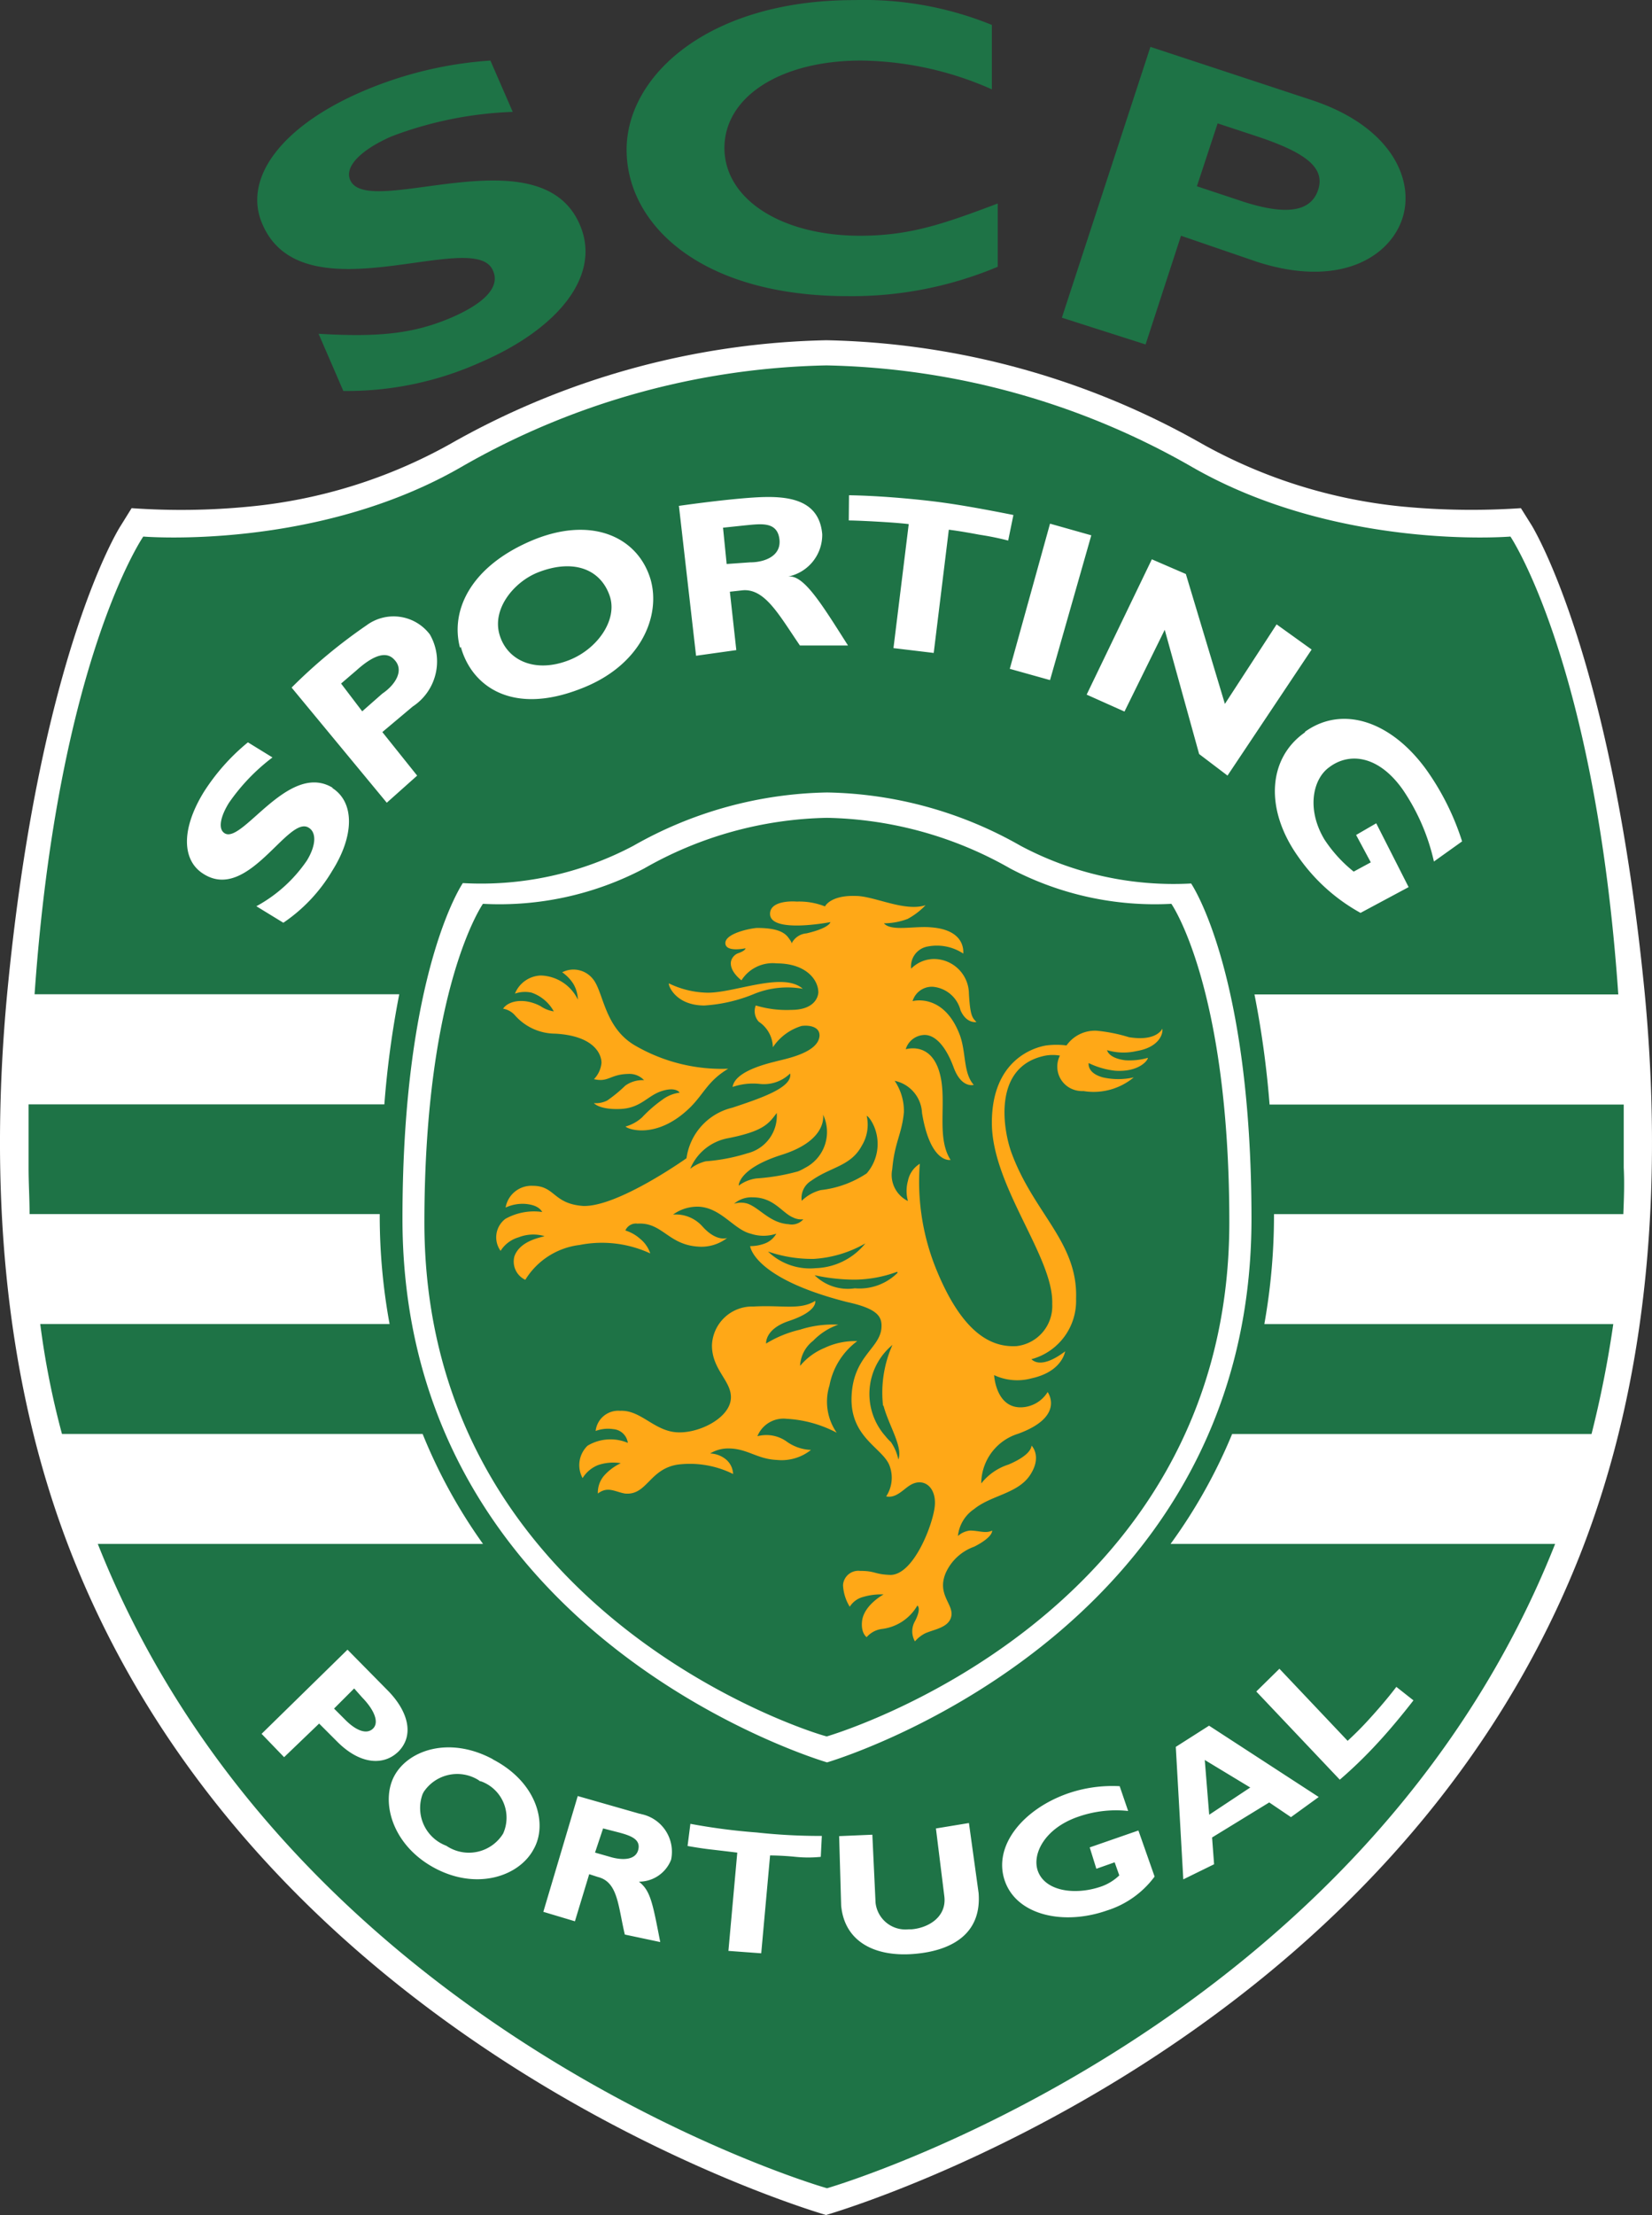 <svg xmlns="http://www.w3.org/2000/svg" width="132.089" height="177" viewBox="0 0 132.089 177">
  <rect x="0" y="0" width="132.089" height="177" fill="#333333" stroke="none"/>
  <g id="footerLogo_SCP" transform="translate(0 0.008)">
    <path id="White" d="M66.049,16.89a63.313,63.313,0,0,1,30.136,8.318A41.029,41.029,0,0,0,112.13,30.18a58.26,58.26,0,0,0,9.477.129l.869,1.384c.241.418,6.436,10.7,9.042,37.489,1.352,14.352.563,30.249-5.213,44.842-15.494,39.114-58.1,52.034-60.256,52.678-2.172-.644-44.762-13.564-60.272-52.678C0,99.447-.772,83.534.563,69.2,3.106,42.392,9.381,32.111,9.654,31.709l.869-1.4a56.089,56.089,0,0,0,9.445-.129,40.836,40.836,0,0,0,15.977-4.972A63.426,63.426,0,0,1,66.1,16.89" transform="translate(0 10.29)" fill="#fff"/>
    <path id="Green" d="M92.794,61.164s4.634,6.629,4.634,25.438c0,31.761-32.035,41.045-32.18,41.093s-32.18-9.332-32.18-41.093c.016-18.809,4.682-25.438,4.682-25.438a24.827,24.827,0,0,0,12.872-2.816,30.571,30.571,0,0,1,14.642-4.055,30.683,30.683,0,0,1,14.658,4.055,24.827,24.827,0,0,0,12.872,2.816ZM48.611,135.37l-1.255-.322-.644,1.931,1.352.386c.933.241,1.915.193,2.108-.628S49.577,135.628,48.611,135.37ZM30.671,41.663c-.611-.692-1.609-.434-3.025.837l-1.239,1.062,1.689,2.22,1.609-1.416C30.752,43.658,31.476,42.5,30.671,41.663Zm-3.218,82.2h0l-1.609,1.609.869.869c.837.853,1.706,1.239,2.236.74s.113-1.5-.853-2.494Zm10.072,7.417-.161-.113a3.218,3.218,0,0,0-4.36.981l-.08.161a3.218,3.218,0,0,0,1.883,4.119l.161.1a3.218,3.218,0,0,0,4.393-1.062,3.089,3.089,0,0,0-1.77-4.183ZM59.118,33.876c1.142,0,2.526-.5,2.333-1.883S59.987,30.8,58.78,30.915l-1.834.193.29,2.9Zm69.814,52.083H101v.113a49.4,49.4,0,0,1-.772,8.672h27.9a85.634,85.634,0,0,1-1.738,8.785H97.653a42.4,42.4,0,0,1-4.923,8.785h30.748C108.256,150.736,66.825,163.35,65.264,163.8c-1.609-.434-43.072-13.065-58.309-51.487h30.8a42.4,42.4,0,0,1-4.827-8.785H4.091a65.343,65.343,0,0,1-1.738-8.785H30.285a47.868,47.868,0,0,1-.788-8.672v-.113H1.5c0-1.223-.08-2.43-.08-3.717V77.19H29.867a76.154,76.154,0,0,1,1.191-8.8H1.9C3.769,41.7,10.591,31.816,10.591,31.816s13.885,1.158,25.551-5.631A60.9,60.9,0,0,1,65.216,18.14a61.045,61.045,0,0,1,29.106,8.045c11.713,6.79,25.583,5.631,25.583,5.631s6.79,10.1,8.624,36.588H99.439a75.814,75.814,0,0,1,1.207,8.8h28.318v5.052C129.028,83.513,128.98,84.736,128.932,85.959ZM99.584,124.107l6.677,7.047a35.932,35.932,0,0,0,2.977-2.88c1.5-1.609,2.912-3.459,2.912-3.459l-1.368-1.078s-.772,1.046-2.124,2.526c-.563.628-1.158,1.223-1.77,1.786l-5.454-5.76Zm-6.436,4.425.6,10.587,2.462-1.207-.161-2.14,4.57-2.8,1.738,1.175,2.22-1.609-8.769-5.7Zm10.314-81.06c-2.961,2.076-3.218,6.162-.515,9.943a14.738,14.738,0,0,0,4.972,4.473l3.845-2.059-2.59-5.1-1.609.933,1.175,2.188-1.368.74a11.022,11.022,0,0,1-2.333-2.558c-1.448-2.4-.949-4.827.37-5.776,1.609-1.223,3.958-.965,5.9,1.8a16.669,16.669,0,0,1,2.478,5.728h0l2.253-1.609a20.643,20.643,0,0,0-2.848-5.712c-2.8-3.878-6.693-5.2-9.7-3.057ZM91.233,33.634,86.02,44.447,89.045,45.8l3.218-6.532,2.751,9.927,2.269,1.722,6.726-10.072-2.8-2.011-4.135,6.355L93.952,34.809Zm-8.141-2.848-3.218,11.6,3.218.9,3.3-11.569ZM67,30.529s.627,0,2.381.1,2.413.193,2.413.193L70.574,40.73l3.218.386L75,31.269s.869.1,2.446.4a22.412,22.412,0,0,1,2.3.467h0l.418-2.043c-2.349-.467-4.553-.869-6.436-1.094s-4.489-.451-6.709-.483Zm-13.58-1.158h0L54.79,41.341l3.218-.451-.515-4.666,1.014-.113c1.786-.161,2.912,1.963,4.586,4.409h3.845c-2.14-3.363-3.572-5.728-4.827-5.5a3.4,3.4,0,0,0,2.767-3.395c-.257-2.928-2.993-3.089-5.487-2.928s-6.034.676-6.034.676ZM35.981,40.634c.853,3.105,4.055,5.5,9.573,3.347,4.827-1.834,6.436-5.808,5.6-8.737h0c-1.03-3.459-4.827-5.149-9.654-3.041s-6.355,5.6-5.583,8.5ZM25.748,51.9c-3.556-2.188-7.3,4.634-8.688,3.6-.467-.322-.338-1.255.386-2.413a15.8,15.8,0,0,1,3.475-3.62h0L18.958,48.26a16.766,16.766,0,0,0-3.54,3.99c-1.85,3.025-1.706,5.487,0,6.532,3.572,2.253,6.758-4.746,8.4-3.7.6.354.628,1.352-.145,2.623a11.569,11.569,0,0,1-4.039,3.652l2.156,1.319a13.033,13.033,0,0,0,3.91-4.151c1.786-2.832,1.786-5.5-.016-6.629Zm6.742-.981L29.706,47.44l2.43-2.043a4.312,4.312,0,0,0,1.368-5.76,3.636,3.636,0,0,0-5.068-.724h0a42.139,42.139,0,0,0-5.985,4.972l7.61,9.2Zm-1.529,78.019c1.335-1.319.8-3.218-.74-4.827l-3.3-3.347-6.87,6.726,1.8,1.866,2.8-2.687,1.48,1.48C28,130,29.851,130,30.961,128.934Zm7.578.579c-3.508-1.882-6.79-.708-7.884,1.352s-.161,5.519,3.218,7.337,6.774.676,7.932-1.5h0c1.142-2.011.274-5.342-3.266-7.176Zm11.826,4.36h-.08l-4.956-1.416-2.751,9.252,2.526.756,1.142-3.765.692.225c1.609.4,1.609,2.3,2.156,4.6l2.832.6c-.611-3.121-.772-4.1-1.706-4.827a2.751,2.751,0,0,0,2.574-1.754,3.073,3.073,0,0,0-2.43-3.652Zm14.481,1.77a46.225,46.225,0,0,1-5.2-.274,48.9,48.9,0,0,1-5.31-.692l-.225,1.77s.965.177,1.818.274,2.156.257,2.156.257l-.708,7.852,2.623.193.708-7.82s.965,0,2.043.113a10.065,10.065,0,0,0,2.011,0ZM77.38,140.2l-.772-5.583-2.639.434.676,5.454c.177,1.609-1.255,2.494-2.639,2.607h-.241a2.4,2.4,0,0,1-2.623-2.124l-.257-5.438-2.655.113.161,5.551c.274,2.928,2.751,4.119,5.841,3.862S77.637,143.415,77.38,140.2Zm14.079-1.287-1.3-3.7-3.894,1.352.531,1.706,1.464-.515.37,1.046a4.006,4.006,0,0,1-1.529.917c-2.092.692-4.425.322-4.988-1.287-.467-1.352.563-3.395,3.218-4.312a9.171,9.171,0,0,1,4.006-.467l-.676-1.979a10.908,10.908,0,0,0-4.2.6c-3.556,1.271-5.937,4.183-4.988,6.951s4.7,3.6,8.174,2.381a7.546,7.546,0,0,0,3.813-2.719ZM99.2,86.361c0-19.807-4.827-26.822-4.827-26.822A26.033,26.033,0,0,1,80.743,56.53a32.26,32.26,0,0,0-15.478-4.264A32.373,32.373,0,0,0,49.77,56.53a26.033,26.033,0,0,1-13.628,2.977s-4.827,7.015-4.827,26.822c0,33.6,33.949,43.442,33.949,43.442h0S99.2,119.908,99.2,86.329ZM44.669,41.679c2.253-.9,3.862-3.218,3.218-5.117h0c-.74-2.172-2.944-2.993-5.776-1.866-1.866.756-3.636,2.864-3.041,4.94S41.918,42.773,44.669,41.679Zm54.432,90.1-3.636-2.2.354,4.376Z" transform="translate(0.865 11.052)" fill="#1e7346"/>
    <path id="SCP" d="M33.2,8.934a30.249,30.249,0,0,0-9.654,1.947c-2.478,1.078-3.8,2.43-3.331,3.491,1.368,3.218,15.2-3.813,18.358,3.572,1.77,4.055-1.738,8.335-7.948,11.005a26,26,0,0,1-10.957,2.285l-1.979-4.57c4.827.29,7.643,0,10.716-1.335,2.671-1.175,3.813-2.478,3.218-3.733-1.48-3.459-15.173,3.878-18.423-3.685-1.609-3.652,1.529-7.852,8.045-10.635A31.166,31.166,0,0,1,31.427,4.832l1.786,4.1M71.957,21.324a30.136,30.136,0,0,1-11.939,2.333c-11.826,0-17.7-5.76-17.7-11.7S48.885,0,60.5,0A27.16,27.16,0,0,1,71.523,1.984V7.132a26.419,26.419,0,0,0-10.458-2.3c-6.468,0-10.925,2.912-10.925,6.983s4.521,7.015,10.845,7.015c3.974,0,6.645-.933,11.005-2.574v5.052M84.2,3.737l-7.08,21.641,6.693,2.14,2.832-8.688,6.1,2.092c6.613,2.124,10.6-.418,11.6-3.475s-.853-7.4-7.4-9.509L84.2,3.737m5.374,6.114,2.977.981c3.862,1.271,5.648,2.462,5.068,4.3s-2.639,2.043-5.921,1l-3.781-1.255Z" transform="translate(7.784 0)" fill="#1e7346"/>
    <path id="Lion" d="M50.161,76.9Zm-2.236,9.38a9.654,9.654,0,0,1,3.958,1.11,4.344,4.344,0,0,1-.579-3.781,5.744,5.744,0,0,1,2.22-3.54,5.7,5.7,0,0,0-2.623.547,5.068,5.068,0,0,0-1.947,1.432A2.687,2.687,0,0,1,50,80.04a5.133,5.133,0,0,1,2.011-1.287,8.56,8.56,0,0,0-3.057.4,9.139,9.139,0,0,0-2.719,1.11s-.113-1.158,1.818-1.8c2.365-.788,2.108-1.609,2.108-1.609-1.207.756-2.607.322-4.923.451a3.218,3.218,0,0,0-3.331,3.105h0c0,1.979,1.609,2.864,1.512,4.248-.1,1.609-2.687,2.864-4.441,2.687s-2.8-1.786-4.409-1.706a1.818,1.818,0,0,0-1.963,1.609,2.832,2.832,0,0,1,1.416-.145A1.271,1.271,0,0,1,35.181,88.2a3.572,3.572,0,0,0-3.218.225,2.156,2.156,0,0,0-.4,2.59,2.574,2.574,0,0,1,1.255-1.046,3.8,3.8,0,0,1,1.8-.145A4.167,4.167,0,0,0,33.3,90.8a2.059,2.059,0,0,0-.515,1.448c.788-.6,1.352-.145,2.156,0,1.786.177,1.947-1.979,4.264-2.317a7.787,7.787,0,0,1,4.393.756,1.609,1.609,0,0,0-.563-1.158,2.14,2.14,0,0,0-1.271-.483,2.767,2.767,0,0,1,1.448-.4c1.529,0,2.3.853,3.878.917a3.765,3.765,0,0,0,2.735-.8,3.572,3.572,0,0,1-2-.708,2.8,2.8,0,0,0-2.285-.386A2.249,2.249,0,0,1,47.924,86.283ZM41.3,53.25a12.437,12.437,0,0,0,4.039-.949,7.063,7.063,0,0,1,3.829-.386c-1.609-1.432-5.664.434-7.8.306A7.3,7.3,0,0,1,38.5,51.5h0C38.3,51.3,38.769,53.25,41.3,53.25Zm-16.09.257a1.609,1.609,0,0,1,.949.531A4.312,4.312,0,0,0,29.373,55.5c3.218.177,3.717,1.738,3.7,2.349a2.172,2.172,0,0,1-.6,1.287c1.158.274,1.287-.386,2.735-.418a1.609,1.609,0,0,1,1.271.5,2.365,2.365,0,0,0-1.5.434,11.392,11.392,0,0,1-1.448,1.191,2.027,2.027,0,0,1-1.062.209s.418.531,2.092.467,2.172-1.062,3.331-1.432,1.432.129,1.432.129a2.912,2.912,0,0,0-1.384.563,10.652,10.652,0,0,0-1.609,1.4A3.218,3.218,0,0,1,35,62.92c.161.225,2.51,1.062,5.149-1.512,1.126-1.11,1.416-2.124,3.057-3.105a13.805,13.805,0,0,1-7.466-1.866c-2.494-1.464-2.494-4.36-3.395-5.358a1.979,1.979,0,0,0-2.413-.483h0a3.218,3.218,0,0,1,.917.965,2.671,2.671,0,0,1,.338,1.223,3.4,3.4,0,0,0-2.961-1.931A2.317,2.317,0,0,0,26.155,52.3a2.462,2.462,0,0,1,1.319-.08,3.218,3.218,0,0,1,1.786,1.5A2.542,2.542,0,0,1,28.2,53.3C26.927,52.623,25.64,52.848,25.205,53.508Zm48.269,3.218s0,.708,1.464.9a5.31,5.31,0,0,0,1.818-.193c0,.225-.756,1.158-2.623,1.03a6.436,6.436,0,0,1-2.108-.611s-.161.788,1.126,1.142a5.6,5.6,0,0,0,2.478,0,5.02,5.02,0,0,1-4.022,1.094,2.06,2.06,0,0,1-1.014-.209,1.947,1.947,0,0,1-.869-2.623,3.308,3.308,0,0,0-1.158,0c-4.3.853-3.363,6.034-2.7,7.8,1.786,4.827,5.31,7.128,5.149,11.633a4.827,4.827,0,0,1-3.572,4.827c.885.837,2.574-.547,2.7-.628-.129.6-.708,1.722-2.687,2.156a4.36,4.36,0,0,1-2.993-.257s.129,2.639,2.188,2.574a2.574,2.574,0,0,0,2.092-1.223c.161.241,1.207,2.027-2.349,3.331a4.183,4.183,0,0,0-2.961,3.974,4.537,4.537,0,0,1,2.188-1.512c1.4-.6,1.8-1.142,1.834-1.512,0,0,.869.853-.113,2.349s-3.105,1.609-4.473,2.719a2.961,2.961,0,0,0-1.3,2.156,1.705,1.705,0,0,1,.965-.434c.708,0,1.255.257,1.77,0,0,0,.113.5-1.432,1.287A3.942,3.942,0,0,0,60.6,98.591c-.724,1.706.611,2.478.451,3.427s-1.384,1.078-2.092,1.4a2.655,2.655,0,0,0-.821.644,1.609,1.609,0,0,1,0-1.609c.547-1.062.193-1.255.193-1.255a3.8,3.8,0,0,1-2.784,1.866,1.963,1.963,0,0,0-1.271.66s-.467-.306-.37-1.255c.129-1.3,1.722-2.156,1.722-2.156a4.924,4.924,0,0,0-1.609.193,1.8,1.8,0,0,0-1.094.788,3.6,3.6,0,0,1-.531-1.609.789.789,0,0,1,0-.193,1.223,1.223,0,0,1,1.352-1.062c1.255,0,1.11.274,2.43.322,1.834,0,3.363-3.926,3.54-5.438s-.821-2.365-1.9-1.77c-.579.322-1.158,1.11-1.979.933a2.719,2.719,0,0,0,.241-2.526c-.6-1.384-3.121-2.22-3.009-5.422s2.172-3.813,2.381-5.422c.1-.949-.209-1.609-2.719-2.156-7.546-1.915-7.771-4.473-7.771-4.473a3.315,3.315,0,0,0,1.126-.193,1.77,1.77,0,0,0,.965-.8,3.218,3.218,0,0,1-2.043,0c-1.335-.322-2.349-2.043-4.119-2.156a3.315,3.315,0,0,0-2.092.628,2.848,2.848,0,0,1,2.349.949c1.142,1.271,1.979.917,1.979.917a3.363,3.363,0,0,1-2.349.692c-2.381-.161-2.848-1.963-4.827-1.834a.916.916,0,0,0-.965.547,3.218,3.218,0,0,1,1.191.676,2.526,2.526,0,0,1,.8,1.158,9.2,9.2,0,0,0-5.648-.676,5.921,5.921,0,0,0-4.344,2.784,1.609,1.609,0,0,1-.869-1.883c.467-1.287,2.22-1.512,2.4-1.609a3.218,3.218,0,0,0-2.076.1,2.526,2.526,0,0,0-1.432,1.078,1.85,1.85,0,0,1,.386-2.558,4.682,4.682,0,0,1,2.944-.547c-.161-.274-.483-.563-1.319-.644a3.218,3.218,0,0,0-1.609.29,2.092,2.092,0,0,1,2.172-1.738c1.8,0,1.609,1.432,4.022,1.609,2.767.1,8.27-3.813,8.27-3.813a4.827,4.827,0,0,1,3.668-4.039c2.269-.756,4.827-1.609,4.618-2.735a2.993,2.993,0,0,1-2.413.837,5.036,5.036,0,0,0-2.188.241c.1-.66.885-1.416,3.411-2.027.579-.177,3.491-.644,3.54-2.092,0-.708-.837-.837-1.432-.756a4.232,4.232,0,0,0-2.3,1.706,2.494,2.494,0,0,0-1.126-2.043,1.255,1.255,0,0,1-.241-1.3,8.5,8.5,0,0,0,2.848.354c1.609,0,2.108-.8,2.156-1.384,0-1.062-1.03-2.333-3.331-2.333a2.961,2.961,0,0,0-2.816,1.352s-.981-.708-.837-1.512a.933.933,0,0,1,.644-.676c.547-.209.515-.37.515-.37s-1.609.354-1.609-.418,1.979-1.175,2.526-1.207c1.609,0,2.2.354,2.51.772s.274.434.225.547a1.448,1.448,0,0,1,1.223-.885c1.866-.434,1.915-.9,1.915-.9s-4.827.933-4.827-.66c0-1.062,1.786-1.014,2.124-.981a5.615,5.615,0,0,1,2.269.386s.418-.9,2.446-.837c1.5,0,3.894,1.287,5.6.74a5.938,5.938,0,0,1-1.432,1.094,5.439,5.439,0,0,1-1.9.354c.579.676,2.462.193,3.765.322C62.1,47.2,62.019,48.842,62,49.1a3.829,3.829,0,0,0-2.848-.563h0a1.609,1.609,0,0,0-1.319,1.77,2.59,2.59,0,0,1,1.786-.772h0A2.8,2.8,0,0,1,62.453,52.3h0c.1,1.786.274,1.931.6,2.269,0,0-.788.161-1.271-.933a2.51,2.51,0,0,0-2.22-1.883A1.609,1.609,0,0,0,57.948,52.9s2.494-.692,3.781,2.719c.515,1.416.257,3.009,1.11,3.974,0,0-.981.306-1.609-1.4s-1.48-2.59-2.317-2.59A1.609,1.609,0,0,0,57.4,56.742c.08,0,2.317-.724,2.848,2.526.338,2.124-.338,4.65.74,6.323,0,0-1.609.338-2.285-3.749a2.751,2.751,0,0,0-2.188-2.574,4.312,4.312,0,0,1,.74,2.494c-.161,1.786-.74,2.381-.933,4.57a2.317,2.317,0,0,0,1.255,2.542,3.009,3.009,0,0,1,0-1.609,2.076,2.076,0,0,1,.949-1.368A18.568,18.568,0,0,0,59.911,74.5c2.156,5.181,4.505,6.066,6.339,5.969A3.218,3.218,0,0,0,69.114,77.1c.129-3.749-4.827-9.4-4.827-14.481s3.443-6.034,4.36-6.178a6.436,6.436,0,0,1,1.609,0,2.784,2.784,0,0,1,2.413-1.175,12.872,12.872,0,0,1,2.574.515c2.236.37,2.671-.676,2.671-.676.08.354-.209,1.48-2.059,1.786a4.634,4.634,0,0,1-2.381-.08ZM49.855,67.248a1.609,1.609,0,0,0-.772,1.609h0A3.363,3.363,0,0,1,50.611,68a8.286,8.286,0,0,0,3.668-1.335,3.6,3.6,0,0,0,.579-3.781c-.338-.74-.579-.821-.579-.821a3.218,3.218,0,0,1-.386,2.381C53.008,66.106,51.4,66.138,49.855,67.248ZM47.425,65.2c-3.443,1.11-3.379,2.446-3.379,2.446h0a3.041,3.041,0,0,1,1.432-.579,16.411,16.411,0,0,0,3.315-.563,3.8,3.8,0,0,0,.547-.274,3.218,3.218,0,0,0,1.448-4.264S51.222,64.03,47.425,65.2Zm-6.018.5a14.836,14.836,0,0,0,3.347-.644,3.089,3.089,0,0,0,2.333-3.218c-.628.837-1.03,1.448-3.862,2.011A4.071,4.071,0,0,0,40.169,66.3h0a3.315,3.315,0,0,1,1.239-.6Zm6.6,5.02a1.239,1.239,0,0,0,1.207-.386,1.464,1.464,0,0,1-.821-.145c-.869-.354-1.529-1.609-3.218-1.609a2.108,2.108,0,0,0-1.5.515h0a1.754,1.754,0,0,1,1.11,0C45.736,69.453,46.54,70.611,48,70.724Zm-1.609,2.2a4.827,4.827,0,0,0,3.8,1.319,5.31,5.31,0,0,0,3.974-1.979,9.445,9.445,0,0,1-4.119,1.239,10.764,10.764,0,0,1-3.636-.579Zm10.314,1.609a10.056,10.056,0,0,1-3.379.628,15.076,15.076,0,0,1-3.218-.354h0a3.781,3.781,0,0,0,3.218,1.046A4.312,4.312,0,0,0,56.757,74.6ZM55.583,85.2a9.348,9.348,0,0,1,.756-4.827h0a5.084,5.084,0,0,0-.563,7.289,3.927,3.927,0,0,0,.434.467,3.733,3.733,0,0,1,.6,1.4c.386-1-.772-2.735-1.175-4.264Z" transform="translate(15.019 27.091)" fill="#ffa817"/>
  </g>
</svg>
